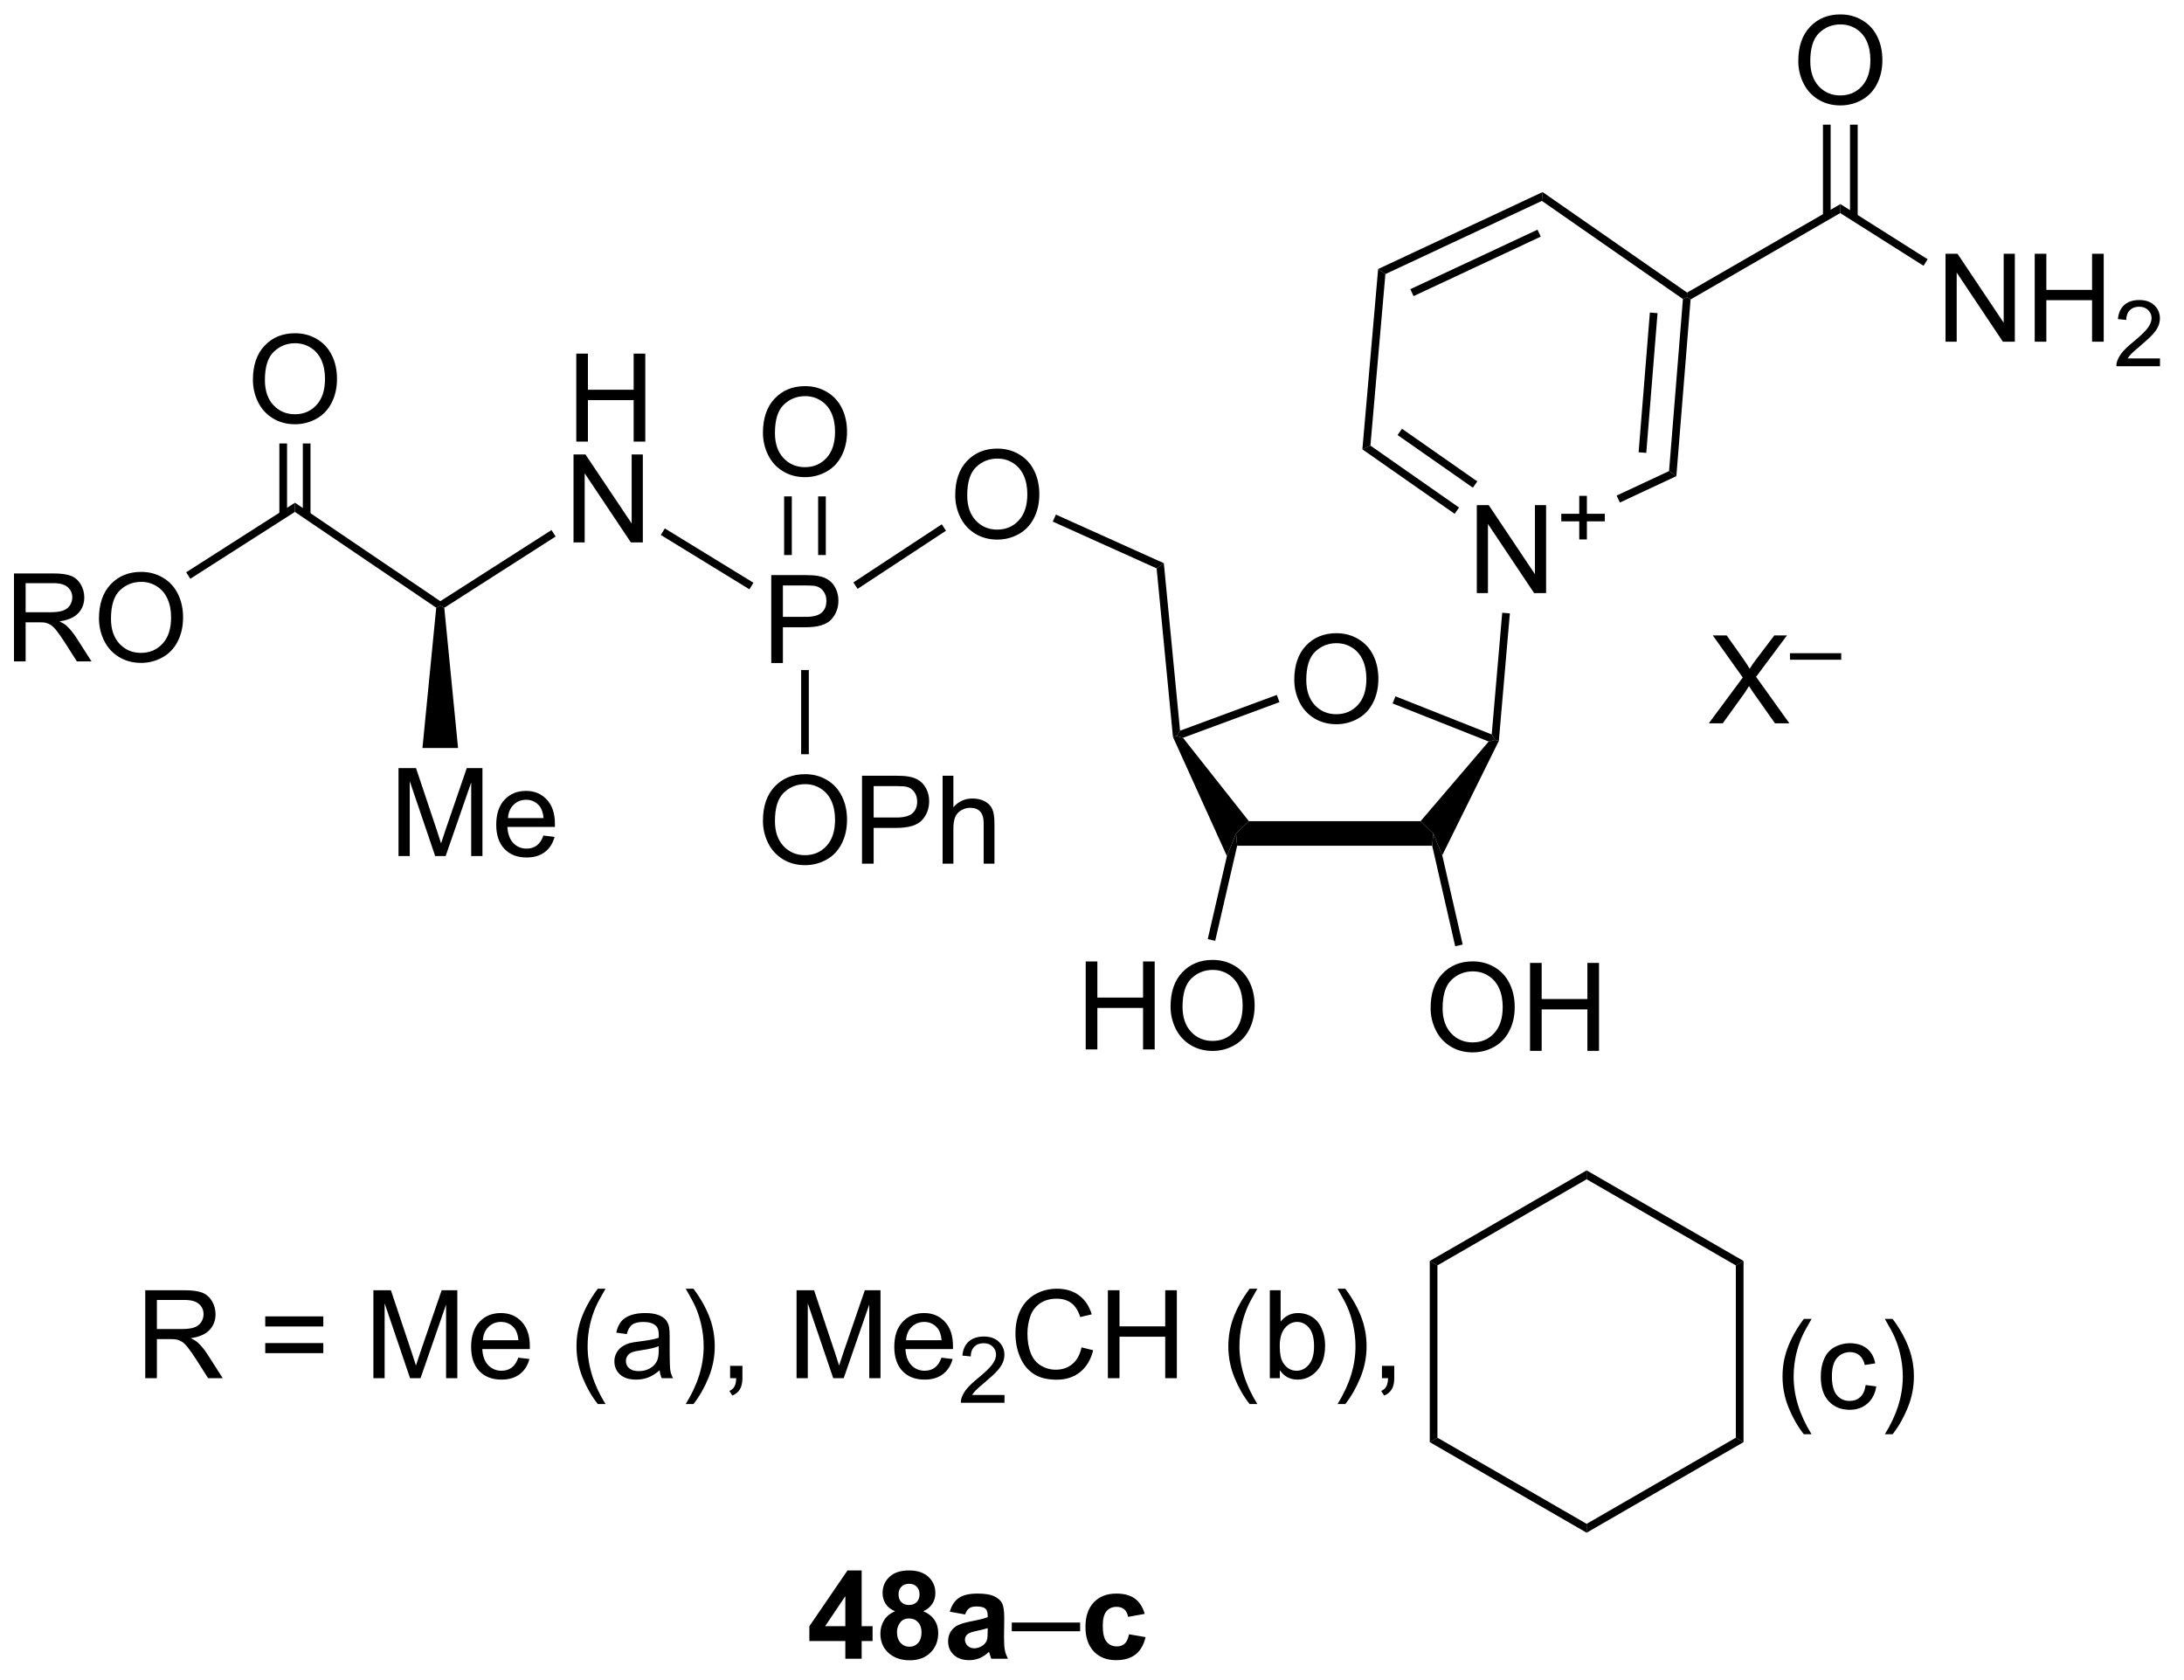 <?xml version="1.0" encoding="UTF-8"?>
<!DOCTYPE svg PUBLIC '-//W3C//DTD SVG 1.0//EN'
          'http://www.w3.org/TR/2001/REC-SVG-20010904/DTD/svg10.dtd'>
<svg stroke-dasharray="none" shape-rendering="auto" xmlns="http://www.w3.org/2000/svg" font-family="'Dialog'" text-rendering="auto" width="195" fill-opacity="1" color-interpolation="auto" color-rendering="auto" preserveAspectRatio="xMidYMid meet" font-size="12px" viewBox="0 0 195 150" fill="black" xmlns:xlink="http://www.w3.org/1999/xlink" stroke="black" image-rendering="auto" stroke-miterlimit="10" stroke-linecap="square" stroke-linejoin="miter" font-style="normal" stroke-width="1" height="150" stroke-dashoffset="0" font-weight="normal" stroke-opacity="1"
><!--Generated by the Batik Graphics2D SVG Generator--><defs id="genericDefs"
  /><g
  ><defs id="defs1"
    ><clipPath clipPathUnits="userSpaceOnUse" id="clipPath1"
      ><path d="M2.259 1.611 L148.014 1.611 L148.014 113.859 L2.259 113.859 L2.259 1.611 Z"
      /></clipPath
      ><clipPath clipPathUnits="userSpaceOnUse" id="clipPath2"
      ><path d="M178.669 99.344 L178.669 208.47 L320.371 208.47 L320.371 99.344 Z"
      /></clipPath
    ></defs
    ><g transform="scale(1.333,1.333) translate(-2.259,-1.611) matrix(1.029,0,0,1.029,-181.52,-100.574)"
    ><path d="M216.112 128.049 L216.112 122.323 L216.869 122.323 L216.869 124.674 L219.846 124.674 L219.846 122.323 L220.604 122.323 L220.604 128.049 L219.846 128.049 L219.846 125.349 L216.869 125.349 L216.869 128.049 L216.112 128.049 Z" stroke="none" clip-path="url(#clipPath2)"
    /></g
    ><g transform="matrix(1.371,0,0,1.371,-245.039,-136.246)"
    ><path d="M216.081 134.699 L216.081 128.973 L216.859 128.973 L219.867 133.467 L219.867 128.973 L220.594 128.973 L220.594 134.699 L219.815 134.699 L216.807 130.199 L216.807 134.699 L216.081 134.699 Z" stroke="none" clip-path="url(#clipPath2)"
    /></g
    ><g transform="matrix(1.371,0,0,1.371,-245.039,-136.246)"
    ><path d="M228.958 142.554 L228.958 136.827 L231.12 136.827 Q231.69 136.827 231.989 136.882 Q232.411 136.952 232.695 137.15 Q232.982 137.346 233.156 137.702 Q233.331 138.057 233.331 138.484 Q233.331 139.213 232.864 139.721 Q232.401 140.226 231.185 140.226 L229.716 140.226 L229.716 142.554 L228.958 142.554 ZM229.716 139.549 L231.198 139.549 Q231.932 139.549 232.239 139.275 Q232.549 139.002 232.549 138.507 Q232.549 138.148 232.367 137.893 Q232.185 137.635 231.888 137.554 Q231.698 137.502 231.182 137.502 L229.716 137.502 L229.716 139.549 Z" stroke="none" clip-path="url(#clipPath2)"
    /></g
    ><g transform="matrix(1.371,0,0,1.371,-245.039,-136.246)"
    ><path d="M228.417 127.562 Q228.417 126.135 229.182 125.331 Q229.948 124.523 231.159 124.523 Q231.951 124.523 232.586 124.904 Q233.224 125.281 233.557 125.958 Q233.893 126.635 233.893 127.495 Q233.893 128.367 233.542 129.055 Q233.19 129.742 232.544 130.096 Q231.901 130.451 231.154 130.451 Q230.346 130.451 229.708 130.06 Q229.073 129.667 228.745 128.992 Q228.417 128.315 228.417 127.562 ZM229.198 127.573 Q229.198 128.609 229.752 129.206 Q230.31 129.799 231.151 129.799 Q232.005 129.799 232.557 129.198 Q233.112 128.596 233.112 127.492 Q233.112 126.792 232.875 126.271 Q232.638 125.75 232.182 125.464 Q231.729 125.174 231.161 125.174 Q230.357 125.174 229.776 125.729 Q229.198 126.281 229.198 127.573 Z" stroke="none" clip-path="url(#clipPath2)"
    /></g
    ><g transform="matrix(1.371,0,0,1.371,-245.039,-136.246)"
    ><path d="M240.939 131.629 Q240.939 130.202 241.704 129.397 Q242.47 128.59 243.681 128.59 Q244.473 128.59 245.108 128.97 Q245.746 129.347 246.079 130.025 Q246.416 130.702 246.416 131.561 Q246.416 132.433 246.064 133.121 Q245.712 133.808 245.066 134.163 Q244.423 134.517 243.676 134.517 Q242.869 134.517 242.231 134.126 Q241.595 133.733 241.267 133.058 Q240.939 132.381 240.939 131.629 ZM241.72 131.639 Q241.72 132.676 242.275 133.272 Q242.832 133.866 243.673 133.866 Q244.528 133.866 245.079 133.264 Q245.634 132.663 245.634 131.558 Q245.634 130.858 245.397 130.337 Q245.16 129.816 244.704 129.53 Q244.251 129.241 243.684 129.241 Q242.879 129.241 242.298 129.795 Q241.72 130.347 241.72 131.639 Z" stroke="none" clip-path="url(#clipPath2)"
    /></g
    ><g transform="matrix(1.371,0,0,1.371,-245.039,-136.246)"
    ><path d="M271.898 165.023 Q271.898 163.596 272.663 162.791 Q273.429 161.984 274.64 161.984 Q275.432 161.984 276.067 162.364 Q276.705 162.742 277.038 163.419 Q277.375 164.096 277.375 164.955 Q277.375 165.828 277.023 166.515 Q276.671 167.203 276.026 167.557 Q275.382 167.911 274.635 167.911 Q273.828 167.911 273.19 167.52 Q272.554 167.127 272.226 166.453 Q271.898 165.776 271.898 165.023 ZM272.679 165.034 Q272.679 166.07 273.234 166.666 Q273.791 167.26 274.632 167.26 Q275.486 167.26 276.038 166.659 Q276.593 166.057 276.593 164.953 Q276.593 164.252 276.356 163.732 Q276.119 163.211 275.663 162.924 Q275.21 162.635 274.643 162.635 Q273.838 162.635 273.257 163.19 Q272.679 163.742 272.679 165.034 ZM278.373 167.812 L278.373 162.086 L279.131 162.086 L279.131 164.437 L282.108 164.437 L282.108 162.086 L282.865 162.086 L282.865 167.812 L282.108 167.812 L282.108 165.112 L279.131 165.112 L279.131 167.812 L278.373 167.812 Z" stroke="none" clip-path="url(#clipPath2)"
    /></g
    ><g transform="matrix(1.371,0,0,1.371,-245.039,-136.246)"
    ><path d="M274.906 138.001 L274.906 132.274 L275.684 132.274 L278.692 136.769 L278.692 132.274 L279.419 132.274 L279.419 138.001 L278.64 138.001 L275.632 133.501 L275.632 138.001 L274.906 138.001 Z" stroke="none" clip-path="url(#clipPath2)"
    /></g
    ><g transform="matrix(1.371,0,0,1.371,-245.039,-136.246)"
    ><path d="M281.578 134.506 L281.578 133.328 L280.408 133.328 L280.408 132.836 L281.578 132.836 L281.578 131.668 L282.076 131.668 L282.076 132.836 L283.244 132.836 L283.244 133.328 L282.076 133.328 L282.076 134.506 L281.578 134.506 Z" stroke="none" clip-path="url(#clipPath2)"
    /></g
    ><g transform="matrix(1.371,0,0,1.371,-245.039,-136.246)"
    ><path d="M295.843 103.355 Q295.843 101.928 296.609 101.123 Q297.374 100.316 298.585 100.316 Q299.377 100.316 300.012 100.696 Q300.65 101.074 300.984 101.751 Q301.32 102.428 301.32 103.287 Q301.32 104.16 300.968 104.847 Q300.616 105.535 299.971 105.889 Q299.327 106.243 298.58 106.243 Q297.773 106.243 297.135 105.852 Q296.499 105.459 296.171 104.785 Q295.843 104.108 295.843 103.355 ZM296.624 103.365 Q296.624 104.402 297.179 104.998 Q297.736 105.592 298.577 105.592 Q299.432 105.592 299.984 104.99 Q300.538 104.389 300.538 103.285 Q300.538 102.584 300.301 102.063 Q300.064 101.542 299.609 101.256 Q299.156 100.967 298.588 100.967 Q297.783 100.967 297.202 101.522 Q296.624 102.074 296.624 103.365 Z" stroke="none" clip-path="url(#clipPath2)"
    /></g
    ><g transform="matrix(1.371,0,0,1.371,-245.039,-136.246)"
    ><path d="M305.432 121.628 L305.432 115.901 L306.211 115.901 L309.219 120.396 L309.219 115.901 L309.945 115.901 L309.945 121.628 L309.166 121.628 L306.159 117.128 L306.159 121.628 L305.432 121.628 ZM311.241 121.628 L311.241 115.901 L311.998 115.901 L311.998 118.253 L314.975 118.253 L314.975 115.901 L315.733 115.901 L315.733 121.628 L314.975 121.628 L314.975 118.927 L311.998 118.927 L311.998 121.628 L311.241 121.628 Z" stroke="none" clip-path="url(#clipPath2)"
    /></g
    ><g transform="matrix(1.371,0,0,1.371,-245.039,-136.246)"
    ><path d="M319.399 122.72 L319.399 123.228 L316.559 123.228 Q316.553 123.036 316.622 122.861 Q316.729 122.572 316.967 122.29 Q317.207 122.009 317.659 121.64 Q318.358 121.066 318.604 120.73 Q318.85 120.394 318.85 120.095 Q318.85 119.782 318.625 119.568 Q318.403 119.351 318.041 119.351 Q317.661 119.351 317.432 119.579 Q317.204 119.808 317.202 120.212 L316.659 120.157 Q316.715 119.55 317.079 119.234 Q317.442 118.915 318.053 118.915 Q318.672 118.915 319.032 119.259 Q319.393 119.601 319.393 120.107 Q319.393 120.365 319.288 120.615 Q319.182 120.863 318.936 121.138 Q318.692 121.413 318.123 121.894 Q317.649 122.292 317.514 122.435 Q317.379 122.577 317.291 122.72 L319.399 122.72 Z" stroke="none" clip-path="url(#clipPath2)"
    /></g
    ><g transform="matrix(1.371,0,0,1.371,-245.039,-136.246)"
    ><path d="M263.02 143.651 Q263.02 142.224 263.786 141.42 Q264.551 140.612 265.762 140.612 Q266.554 140.612 267.189 140.993 Q267.827 141.37 268.161 142.047 Q268.496 142.724 268.496 143.584 Q268.496 144.456 268.145 145.144 Q267.793 145.831 267.147 146.185 Q266.504 146.54 265.757 146.54 Q264.95 146.54 264.312 146.149 Q263.676 145.756 263.348 145.081 Q263.02 144.404 263.02 143.651 ZM263.801 143.662 Q263.801 144.698 264.356 145.295 Q264.913 145.888 265.754 145.888 Q266.608 145.888 267.161 145.287 Q267.715 144.685 267.715 143.581 Q267.715 142.881 267.478 142.36 Q267.241 141.839 266.786 141.553 Q266.332 141.263 265.765 141.263 Q264.96 141.263 264.379 141.818 Q263.801 142.37 263.801 143.662 Z" stroke="none" clip-path="url(#clipPath2)"
    /></g
    ><g transform="matrix(1.371,0,0,1.371,-245.039,-136.246)"
    ><path d="M249.437 167.716 L249.437 161.989 L250.195 161.989 L250.195 164.341 L253.171 164.341 L253.171 161.989 L253.929 161.989 L253.929 167.716 L253.171 167.716 L253.171 165.015 L250.195 165.015 L250.195 167.716 L249.437 167.716 ZM254.962 164.927 Q254.962 163.5 255.727 162.695 Q256.493 161.888 257.704 161.888 Q258.496 161.888 259.131 162.268 Q259.769 162.646 260.102 163.323 Q260.438 164 260.438 164.859 Q260.438 165.732 260.087 166.419 Q259.735 167.107 259.089 167.461 Q258.446 167.815 257.699 167.815 Q256.891 167.815 256.253 167.424 Q255.618 167.031 255.29 166.357 Q254.962 165.679 254.962 164.927 ZM255.743 164.937 Q255.743 165.974 256.298 166.57 Q256.855 167.164 257.696 167.164 Q258.55 167.164 259.102 166.562 Q259.657 165.961 259.657 164.857 Q259.657 164.156 259.42 163.635 Q259.183 163.114 258.727 162.828 Q258.274 162.539 257.707 162.539 Q256.902 162.539 256.321 163.094 Q255.743 163.646 255.743 164.937 Z" stroke="none" clip-path="url(#clipPath2)"
    /></g
    ><g transform="matrix(1.371,0,0,1.371,-245.039,-136.246)"
    ><path d="M195.201 124.117 Q195.201 122.69 195.966 121.885 Q196.732 121.078 197.943 121.078 Q198.735 121.078 199.37 121.458 Q200.008 121.836 200.341 122.513 Q200.677 123.19 200.677 124.049 Q200.677 124.921 200.326 125.609 Q199.974 126.296 199.328 126.651 Q198.685 127.005 197.938 127.005 Q197.13 127.005 196.492 126.614 Q195.857 126.221 195.529 125.546 Q195.201 124.869 195.201 124.117 ZM195.982 124.127 Q195.982 125.164 196.537 125.76 Q197.094 126.354 197.935 126.354 Q198.789 126.354 199.341 125.752 Q199.896 125.151 199.896 124.046 Q199.896 123.346 199.659 122.825 Q199.422 122.304 198.966 122.018 Q198.513 121.729 197.946 121.729 Q197.141 121.729 196.56 122.284 Q195.982 122.836 195.982 124.127 Z" stroke="none" clip-path="url(#clipPath2)"
    /></g
    ><g transform="matrix(1.371,0,0,1.371,-245.039,-136.246)"
    ><path d="M228.417 152.831 Q228.417 151.404 229.182 150.599 Q229.948 149.792 231.159 149.792 Q231.951 149.792 232.586 150.172 Q233.224 150.55 233.557 151.227 Q233.893 151.904 233.893 152.763 Q233.893 153.636 233.542 154.323 Q233.19 155.011 232.544 155.365 Q231.901 155.719 231.154 155.719 Q230.346 155.719 229.708 155.328 Q229.073 154.935 228.745 154.261 Q228.417 153.583 228.417 152.831 ZM229.198 152.841 Q229.198 153.878 229.752 154.474 Q230.31 155.068 231.151 155.068 Q232.005 155.068 232.557 154.466 Q233.112 153.865 233.112 152.761 Q233.112 152.06 232.875 151.539 Q232.638 151.018 232.182 150.732 Q231.729 150.443 231.161 150.443 Q230.357 150.443 229.776 150.998 Q229.198 151.55 229.198 152.841 ZM234.868 155.62 L234.868 149.893 L237.03 149.893 Q237.6 149.893 237.9 149.948 Q238.322 150.018 238.605 150.216 Q238.892 150.412 239.066 150.768 Q239.241 151.123 239.241 151.55 Q239.241 152.279 238.775 152.787 Q238.311 153.292 237.095 153.292 L235.626 153.292 L235.626 155.62 L234.868 155.62 ZM235.626 152.615 L237.108 152.615 Q237.842 152.615 238.15 152.341 Q238.46 152.068 238.46 151.573 Q238.46 151.214 238.277 150.958 Q238.095 150.701 237.798 150.62 Q237.608 150.568 237.092 150.568 L235.626 150.568 L235.626 152.615 ZM240.116 155.62 L240.116 149.893 L240.819 149.893 L240.819 151.948 Q241.311 151.378 242.061 151.378 Q242.522 151.378 242.861 151.56 Q243.202 151.74 243.348 152.06 Q243.493 152.38 243.493 152.99 L243.493 155.62 L242.79 155.62 L242.79 152.99 Q242.79 152.464 242.561 152.224 Q242.335 151.982 241.915 151.982 Q241.603 151.982 241.327 152.146 Q241.053 152.308 240.936 152.586 Q240.819 152.862 240.819 153.349 L240.819 155.62 L240.116 155.62 Z" stroke="none" clip-path="url(#clipPath2)"
    /></g
    ><g transform="matrix(1.371,0,0,1.371,-245.039,-136.246)"
    ><path d="M204.683 155.124 L204.683 149.398 L205.823 149.398 L207.18 153.452 Q207.368 154.018 207.454 154.299 Q207.55 153.986 207.758 153.382 L209.128 149.398 L210.149 149.398 L210.149 155.124 L209.417 155.124 L209.417 150.33 L207.753 155.124 L207.071 155.124 L205.415 150.249 L205.415 155.124 L204.683 155.124 ZM214.12 153.788 L214.847 153.877 Q214.675 154.515 214.209 154.867 Q213.745 155.218 213.024 155.218 Q212.112 155.218 211.579 154.658 Q211.047 154.096 211.047 153.085 Q211.047 152.038 211.586 151.46 Q212.125 150.882 212.985 150.882 Q213.816 150.882 214.342 151.45 Q214.87 152.015 214.87 153.041 Q214.87 153.104 214.868 153.229 L211.774 153.229 Q211.813 153.913 212.159 154.278 Q212.508 154.64 213.026 154.64 Q213.415 154.64 213.688 154.437 Q213.961 154.234 214.12 153.788 ZM211.813 152.65 L214.128 152.65 Q214.081 152.127 213.862 151.867 Q213.526 151.46 212.993 151.46 Q212.508 151.46 212.178 151.786 Q211.847 152.109 211.813 152.65 Z" stroke="none" clip-path="url(#clipPath2)"
    /></g
    ><g transform="matrix(1.371,0,0,1.371,-245.039,-136.246)"
    ><path d="M179.641 142.447 L179.641 136.72 L182.18 136.72 Q182.946 136.72 183.344 136.874 Q183.743 137.027 183.98 137.418 Q184.219 137.809 184.219 138.282 Q184.219 138.892 183.824 139.311 Q183.43 139.728 182.605 139.84 Q182.907 139.986 183.063 140.126 Q183.394 140.431 183.691 140.887 L184.688 142.447 L183.735 142.447 L182.977 141.254 Q182.644 140.738 182.428 140.465 Q182.214 140.191 182.045 140.082 Q181.876 139.973 181.699 139.931 Q181.571 139.902 181.277 139.902 L180.399 139.902 L180.399 142.447 L179.641 142.447 ZM180.399 139.246 L182.027 139.246 Q182.548 139.246 182.839 139.139 Q183.133 139.032 183.285 138.796 Q183.438 138.559 183.438 138.282 Q183.438 137.876 183.141 137.616 Q182.847 137.353 182.212 137.353 L180.399 137.353 L180.399 139.246 ZM185.177 139.657 Q185.177 138.231 185.942 137.426 Q186.708 136.619 187.919 136.619 Q188.71 136.619 189.346 136.999 Q189.984 137.376 190.317 138.053 Q190.653 138.731 190.653 139.59 Q190.653 140.462 190.302 141.15 Q189.95 141.837 189.304 142.191 Q188.661 142.546 187.913 142.546 Q187.106 142.546 186.468 142.155 Q185.833 141.762 185.505 141.087 Q185.177 140.41 185.177 139.657 ZM185.958 139.668 Q185.958 140.704 186.512 141.301 Q187.07 141.894 187.911 141.894 Q188.765 141.894 189.317 141.293 Q189.872 140.691 189.872 139.587 Q189.872 138.887 189.635 138.366 Q189.398 137.845 188.942 137.559 Q188.489 137.269 187.921 137.269 Q187.117 137.269 186.536 137.824 Q185.958 138.376 185.958 139.668 Z" stroke="none" clip-path="url(#clipPath2)"
    /></g
    ><g transform="matrix(1.371,0,0,1.371,-245.039,-136.246)"
    ><path d="M290.014 146.482 L292.227 143.498 L290.274 140.756 L291.178 140.756 L292.217 142.225 Q292.539 142.68 292.678 142.928 Q292.868 142.615 293.131 142.274 L294.282 140.756 L295.107 140.756 L293.094 143.454 L295.264 146.482 L294.326 146.482 L292.883 144.438 Q292.764 144.263 292.633 144.055 Q292.443 144.368 292.36 144.485 L290.922 146.482 L290.014 146.482 Z" stroke="none" clip-path="url(#clipPath2)"
    /></g
    ><g transform="matrix(1.371,0,0,1.371,-245.039,-136.246)"
    ><path d="M295.301 142.34 L295.301 141.915 L298.639 141.915 L298.639 142.34 L295.301 142.34 Z" stroke="none" clip-path="url(#clipPath2)"
    /></g
    ><g transform="matrix(1.371,0,0,1.371,-245.039,-136.246)"
    ><path d="M296.204 192.778 Q295.621 192.043 295.217 191.059 Q294.816 190.072 294.816 189.017 Q294.816 188.087 295.118 187.236 Q295.47 186.249 296.204 185.267 L296.707 185.267 Q296.235 186.08 296.082 186.429 Q295.845 186.968 295.707 187.554 Q295.54 188.283 295.54 189.022 Q295.54 190.9 296.707 192.778 L296.204 192.778 ZM300.23 189.572 L300.923 189.663 Q300.808 190.376 300.342 190.783 Q299.876 191.186 299.196 191.186 Q298.345 191.186 297.827 190.629 Q297.308 190.072 297.308 189.033 Q297.308 188.361 297.53 187.858 Q297.754 187.353 298.209 187.103 Q298.665 186.85 299.199 186.85 Q299.876 186.85 300.306 187.192 Q300.735 187.533 300.855 188.163 L300.173 188.267 Q300.074 187.85 299.827 187.639 Q299.579 187.429 299.228 187.429 Q298.696 187.429 298.363 187.809 Q298.032 188.189 298.032 189.014 Q298.032 189.85 298.353 190.231 Q298.673 190.608 299.189 190.608 Q299.603 190.608 299.879 190.356 Q300.157 190.1 300.23 189.572 ZM301.985 192.778 L301.48 192.778 Q302.649 190.9 302.649 189.022 Q302.649 188.288 302.48 187.564 Q302.347 186.978 302.11 186.439 Q301.957 186.087 301.48 185.267 L301.985 185.267 Q302.72 186.249 303.071 187.236 Q303.371 188.087 303.371 189.017 Q303.371 190.072 302.967 191.059 Q302.564 192.043 301.985 192.778 Z" stroke="none" clip-path="url(#clipPath2)"
    /></g
    ><g transform="matrix(1.371,0,0,1.371,-245.039,-136.246)"
    ><path d="M233.782 207.397 L233.782 206.243 L231.439 206.243 L231.439 205.282 L233.923 201.647 L234.845 201.647 L234.845 205.279 L235.556 205.279 L235.556 206.243 L234.845 206.243 L234.845 207.397 L233.782 207.397 ZM233.782 205.279 L233.782 203.321 L232.467 205.279 L233.782 205.279 ZM237.021 204.305 Q236.596 204.126 236.401 203.813 Q236.208 203.498 236.208 203.123 Q236.208 202.482 236.656 202.066 Q237.104 201.647 237.927 201.647 Q238.744 201.647 239.195 202.066 Q239.646 202.482 239.646 203.123 Q239.646 203.522 239.437 203.832 Q239.232 204.141 238.857 204.305 Q239.333 204.498 239.581 204.865 Q239.831 205.232 239.831 205.712 Q239.831 206.506 239.323 207.003 Q238.817 207.498 237.979 207.498 Q237.198 207.498 236.677 207.087 Q236.065 206.602 236.065 205.759 Q236.065 205.295 236.294 204.907 Q236.526 204.516 237.021 204.305 ZM237.247 203.201 Q237.247 203.529 237.432 203.714 Q237.619 203.897 237.927 203.897 Q238.239 203.897 238.427 203.712 Q238.614 203.524 238.614 203.196 Q238.614 202.889 238.429 202.704 Q238.244 202.516 237.94 202.516 Q237.622 202.516 237.435 202.704 Q237.247 202.891 237.247 203.201 ZM237.146 205.654 Q237.146 206.107 237.377 206.363 Q237.612 206.615 237.958 206.615 Q238.299 206.615 238.521 206.371 Q238.744 206.126 238.744 205.665 Q238.744 205.264 238.518 205.019 Q238.291 204.774 237.942 204.774 Q237.541 204.774 237.344 205.053 Q237.146 205.329 237.146 205.654 ZM241.584 204.514 L240.587 204.334 Q240.756 203.732 241.165 203.444 Q241.577 203.154 242.384 203.154 Q243.118 203.154 243.478 203.329 Q243.837 203.501 243.983 203.769 Q244.131 204.037 244.131 204.751 L244.118 206.032 Q244.118 206.579 244.17 206.839 Q244.225 207.1 244.368 207.397 L243.282 207.397 Q243.241 207.287 243.178 207.071 Q243.149 206.975 243.139 206.944 Q242.858 207.217 242.537 207.355 Q242.217 207.49 241.853 207.49 Q241.212 207.49 240.842 207.144 Q240.475 206.795 240.475 206.264 Q240.475 205.912 240.642 205.636 Q240.811 205.36 241.113 205.214 Q241.415 205.069 241.985 204.959 Q242.756 204.813 243.053 204.688 L243.053 204.579 Q243.053 204.264 242.897 204.128 Q242.741 203.993 242.306 203.993 Q242.014 203.993 241.85 204.11 Q241.686 204.225 241.584 204.514 ZM243.053 205.404 Q242.842 205.475 242.384 205.574 Q241.928 205.67 241.787 205.764 Q241.571 205.915 241.571 206.149 Q241.571 206.381 241.743 206.55 Q241.915 206.717 242.181 206.717 Q242.478 206.717 242.748 206.522 Q242.946 206.373 243.009 206.157 Q243.053 206.016 243.053 205.623 L243.053 205.404 Z" stroke="none" clip-path="url(#clipPath2)"
    /></g
    ><g transform="matrix(1.371,0,0,1.371,-245.039,-136.246)"
    ><path d="M244.622 205.607 L244.622 205.04 L249.073 205.04 L249.073 205.607 L244.622 205.607 Z" stroke="none" clip-path="url(#clipPath2)"
    /></g
    ><g transform="matrix(1.371,0,0,1.371,-245.039,-136.246)"
    ><path d="M253.28 204.475 L252.196 204.67 Q252.142 204.345 251.949 204.18 Q251.756 204.016 251.446 204.016 Q251.037 204.016 250.793 204.3 Q250.548 204.584 250.548 205.248 Q250.548 205.985 250.795 206.29 Q251.045 206.595 251.462 206.595 Q251.774 206.595 251.972 206.417 Q252.173 206.24 252.256 205.805 L253.334 205.99 Q253.165 206.732 252.689 207.113 Q252.212 207.49 251.412 207.49 Q250.501 207.49 249.959 206.917 Q249.42 206.342 249.42 205.326 Q249.42 204.298 249.962 203.727 Q250.506 203.154 251.431 203.154 Q252.189 203.154 252.637 203.48 Q253.084 203.805 253.28 204.475 Z" stroke="none" clip-path="url(#clipPath2)"
    /></g
    ><g transform="matrix(1.371,0,0,1.371,-245.039,-136.246)"
    ><path d="M188.189 189.127 L188.189 183.4 L190.728 183.4 Q191.494 183.4 191.892 183.554 Q192.291 183.707 192.528 184.098 Q192.767 184.489 192.767 184.963 Q192.767 185.572 192.371 185.991 Q191.978 186.408 191.153 186.52 Q191.455 186.666 191.611 186.806 Q191.942 187.111 192.238 187.567 L193.236 189.127 L192.283 189.127 L191.525 187.934 Q191.192 187.418 190.976 187.145 Q190.762 186.871 190.593 186.762 Q190.423 186.653 190.246 186.611 Q190.119 186.582 189.824 186.582 L188.947 186.582 L188.947 189.127 L188.189 189.127 ZM188.947 185.926 L190.574 185.926 Q191.095 185.926 191.387 185.819 Q191.681 185.713 191.832 185.476 Q191.986 185.239 191.986 184.963 Q191.986 184.556 191.689 184.296 Q191.395 184.033 190.759 184.033 L188.947 184.033 L188.947 185.926 ZM199.785 185.76 L196.004 185.76 L196.004 185.103 L199.785 185.103 L199.785 185.76 ZM199.785 187.496 L196.004 187.496 L196.004 186.84 L199.785 186.84 L199.785 187.496 ZM203.047 189.127 L203.047 183.4 L204.188 183.4 L205.544 187.455 Q205.732 188.02 205.818 188.301 Q205.914 187.989 206.123 187.385 L207.492 183.4 L208.513 183.4 L208.513 189.127 L207.781 189.127 L207.781 184.332 L206.117 189.127 L205.435 189.127 L203.779 184.252 L203.779 189.127 L203.047 189.127 ZM212.485 187.791 L213.211 187.879 Q213.039 188.517 212.573 188.869 Q212.11 189.22 211.388 189.22 Q210.477 189.22 209.943 188.661 Q209.412 188.098 209.412 187.088 Q209.412 186.041 209.951 185.463 Q210.49 184.885 211.349 184.885 Q212.18 184.885 212.706 185.452 Q213.235 186.017 213.235 187.043 Q213.235 187.106 213.232 187.231 L210.138 187.231 Q210.177 187.916 210.524 188.28 Q210.873 188.642 211.391 188.642 Q211.779 188.642 212.052 188.439 Q212.326 188.236 212.485 187.791 ZM210.177 186.653 L212.492 186.653 Q212.446 186.129 212.227 185.869 Q211.891 185.463 211.357 185.463 Q210.873 185.463 210.542 185.788 Q210.211 186.111 210.177 186.653 ZM217.662 190.812 Q217.078 190.077 216.675 189.093 Q216.274 188.106 216.274 187.051 Q216.274 186.121 216.576 185.27 Q216.927 184.283 217.662 183.301 L218.164 183.301 Q217.693 184.114 217.539 184.463 Q217.302 185.002 217.164 185.588 Q216.998 186.317 216.998 187.056 Q216.998 188.934 218.164 190.812 L217.662 190.812 ZM221.688 188.614 Q221.297 188.947 220.935 189.085 Q220.576 189.22 220.162 189.22 Q219.477 189.22 219.11 188.887 Q218.742 188.551 218.742 188.033 Q218.742 187.728 218.88 187.476 Q219.021 187.223 219.245 187.072 Q219.469 186.918 219.75 186.84 Q219.958 186.786 220.375 186.736 Q221.227 186.635 221.63 186.494 Q221.633 186.348 221.633 186.309 Q221.633 185.879 221.435 185.705 Q221.164 185.465 220.633 185.465 Q220.138 185.465 219.901 185.64 Q219.664 185.814 219.552 186.254 L218.865 186.161 Q218.958 185.72 219.172 185.45 Q219.388 185.176 219.794 185.03 Q220.201 184.885 220.735 184.885 Q221.266 184.885 221.597 185.01 Q221.93 185.135 222.086 185.325 Q222.242 185.512 222.305 185.801 Q222.341 185.981 222.341 186.45 L222.341 187.387 Q222.341 188.369 222.386 188.629 Q222.43 188.887 222.563 189.127 L221.828 189.127 Q221.719 188.908 221.688 188.614 ZM221.63 187.043 Q221.248 187.2 220.482 187.309 Q220.047 187.371 219.867 187.45 Q219.688 187.528 219.589 187.679 Q219.492 187.83 219.492 188.012 Q219.492 188.293 219.706 188.481 Q219.919 188.668 220.328 188.668 Q220.735 188.668 221.05 188.491 Q221.367 188.314 221.516 188.004 Q221.63 187.767 221.63 187.301 L221.63 187.043 ZM223.892 190.812 L223.387 190.812 Q224.556 188.934 224.556 187.056 Q224.556 186.322 224.387 185.598 Q224.254 185.012 224.017 184.473 Q223.863 184.121 223.387 183.301 L223.892 183.301 Q224.626 184.283 224.978 185.27 Q225.278 186.121 225.278 187.051 Q225.278 188.106 224.874 189.093 Q224.47 190.077 223.892 190.812 ZM226.278 189.127 L226.278 188.325 L227.08 188.325 L227.08 189.127 Q227.08 189.569 226.923 189.84 Q226.767 190.111 226.426 190.26 L226.231 189.96 Q226.455 189.861 226.559 189.671 Q226.666 189.483 226.676 189.127 L226.278 189.127 ZM230.606 189.127 L230.606 183.4 L231.746 183.4 L233.103 187.455 Q233.291 188.02 233.376 188.301 Q233.473 187.989 233.681 187.385 L235.051 183.4 L236.072 183.4 L236.072 189.127 L235.34 189.127 L235.34 184.332 L233.676 189.127 L232.994 189.127 L231.337 184.252 L231.337 189.127 L230.606 189.127 ZM240.043 187.791 L240.77 187.879 Q240.598 188.517 240.132 188.869 Q239.668 189.22 238.947 189.22 Q238.035 189.22 237.501 188.661 Q236.97 188.098 236.97 187.088 Q236.97 186.041 237.509 185.463 Q238.048 184.885 238.908 184.885 Q239.738 184.885 240.264 185.452 Q240.793 186.017 240.793 187.043 Q240.793 187.106 240.791 187.231 L237.697 187.231 Q237.736 187.916 238.082 188.28 Q238.431 188.642 238.949 188.642 Q239.337 188.642 239.611 188.439 Q239.884 188.236 240.043 187.791 ZM237.736 186.653 L240.051 186.653 Q240.004 186.129 239.785 185.869 Q239.449 185.463 238.916 185.463 Q238.431 185.463 238.101 185.788 Q237.77 186.111 237.736 186.653 Z" stroke="none" clip-path="url(#clipPath2)"
    /></g
    ><g transform="matrix(1.371,0,0,1.371,-245.039,-136.246)"
    ><path d="M244.147 190.219 L244.147 190.727 L241.307 190.727 Q241.301 190.535 241.369 190.359 Q241.477 190.07 241.715 189.789 Q241.955 189.508 242.406 189.139 Q243.106 188.565 243.352 188.229 Q243.598 187.893 243.598 187.594 Q243.598 187.281 243.373 187.066 Q243.151 186.85 242.789 186.85 Q242.408 186.85 242.18 187.078 Q241.951 187.307 241.949 187.711 L241.406 187.656 Q241.463 187.049 241.826 186.733 Q242.19 186.414 242.801 186.414 Q243.42 186.414 243.78 186.758 Q244.141 187.1 244.141 187.606 Q244.141 187.863 244.035 188.113 Q243.93 188.362 243.684 188.637 Q243.44 188.912 242.871 189.393 Q242.397 189.791 242.262 189.934 Q242.127 190.076 242.039 190.219 L244.147 190.219 Z" stroke="none" clip-path="url(#clipPath2)"
    /></g
    ><g transform="matrix(1.371,0,0,1.371,-245.039,-136.246)"
    ><path d="M249.165 187.119 L249.923 187.309 Q249.686 188.244 249.066 188.736 Q248.446 189.226 247.553 189.226 Q246.626 189.226 246.045 188.848 Q245.467 188.47 245.163 187.757 Q244.861 187.041 244.861 186.22 Q244.861 185.325 245.202 184.661 Q245.545 183.994 246.176 183.648 Q246.806 183.301 247.564 183.301 Q248.423 183.301 249.009 183.739 Q249.595 184.176 249.827 184.97 L249.079 185.145 Q248.881 184.52 248.501 184.236 Q248.124 183.95 247.548 183.95 Q246.889 183.95 246.444 184.267 Q246.001 184.582 245.821 185.116 Q245.642 185.65 245.642 186.215 Q245.642 186.947 245.855 187.491 Q246.069 188.036 246.517 188.306 Q246.967 188.575 247.491 188.575 Q248.126 188.575 248.566 188.207 Q249.009 187.84 249.165 187.119 ZM250.88 189.127 L250.88 183.4 L251.638 183.4 L251.638 185.752 L254.614 185.752 L254.614 183.4 L255.372 183.4 L255.372 189.127 L254.614 189.127 L254.614 186.426 L251.638 186.426 L251.638 189.127 L250.88 189.127 ZM260.112 190.812 Q259.529 190.077 259.125 189.093 Q258.724 188.106 258.724 187.051 Q258.724 186.121 259.026 185.27 Q259.377 184.283 260.112 183.301 L260.614 183.301 Q260.143 184.114 259.989 184.463 Q259.752 185.002 259.614 185.588 Q259.448 186.317 259.448 187.056 Q259.448 188.934 260.614 190.812 L260.112 190.812 ZM262.081 189.127 L261.427 189.127 L261.427 183.4 L262.13 183.4 L262.13 185.442 Q262.575 184.885 263.268 184.885 Q263.651 184.885 263.992 185.038 Q264.333 185.192 264.555 185.473 Q264.776 185.752 264.901 186.148 Q265.026 186.541 265.026 186.989 Q265.026 188.056 264.497 188.64 Q263.971 189.22 263.232 189.22 Q262.497 189.22 262.081 188.606 L262.081 189.127 ZM262.073 187.02 Q262.073 187.767 262.276 188.098 Q262.607 188.642 263.174 188.642 Q263.635 188.642 263.971 188.241 Q264.307 187.84 264.307 187.049 Q264.307 186.236 263.984 185.851 Q263.661 185.463 263.206 185.463 Q262.745 185.463 262.409 185.864 Q262.073 186.262 262.073 187.02 ZM266.342 190.812 L265.837 190.812 Q267.006 188.934 267.006 187.056 Q267.006 186.322 266.837 185.598 Q266.704 185.012 266.467 184.473 Q266.314 184.121 265.837 183.301 L266.342 183.301 Q267.077 184.283 267.428 185.27 Q267.728 186.121 267.728 187.051 Q267.728 188.106 267.324 189.093 Q266.92 190.077 266.342 190.812 ZM268.728 189.127 L268.728 188.325 L269.53 188.325 L269.53 189.127 Q269.53 189.569 269.374 189.84 Q269.217 190.111 268.876 190.26 L268.681 189.96 Q268.905 189.861 269.009 189.671 Q269.116 189.483 269.126 189.127 L268.728 189.127 Z" stroke="none" clip-path="url(#clipPath2)"
    /></g
    ><g transform="matrix(1.371,0,0,1.371,-245.039,-136.246)"
    ><path d="M227.797 137.327 L227.535 137.753 L221.765 134.215 L222.027 133.788 Z" stroke="none" clip-path="url(#clipPath2)"
    /></g
    ><g transform="matrix(1.371,0,0,1.371,-245.039,-136.246)"
    ><path d="M232.511 135.523 L232.511 131.703 L232.011 131.703 L232.011 135.523 ZM230.296 135.523 L230.296 131.703 L229.796 131.703 L229.796 135.523 Z" stroke="none" clip-path="url(#clipPath2)"
    /></g
    ><g transform="matrix(1.371,0,0,1.371,-245.039,-136.246)"
    ><path d="M240.063 133.52 L240.338 133.938 L234.581 137.724 L234.306 137.306 Z" stroke="none" clip-path="url(#clipPath2)"
    /></g
    ><g transform="matrix(1.371,0,0,1.371,-245.039,-136.246)"
    ><path d="M254.524 136.053 L254.054 136.39 L247.29 133.344 L247.495 132.888 Z" stroke="none" clip-path="url(#clipPath2)"
    /></g
    ><g transform="matrix(1.371,0,0,1.371,-245.039,-136.246)"
    ><path d="M255.581 146.961 L255.364 147.308 L255.118 147.368 L254.054 136.39 L254.524 136.053 Z" stroke="none" clip-path="url(#clipPath2)"
    /></g
    ><g transform="matrix(1.371,0,0,1.371,-245.039,-136.246)"
    ><path d="M255.118 147.368 L255.364 147.308 L255.772 147.424 L260.064 152.854 L259.228 153.654 L258.632 155.127 Z" stroke="none" clip-path="url(#clipPath2)"
    /></g
    ><g transform="matrix(1.371,0,0,1.371,-245.039,-136.246)"
    ><path d="M259.3 154.454 L259.228 153.654 L260.064 152.854 L271.244 152.854 L272.074 153.654 L272.001 154.454 Z" stroke="none" clip-path="url(#clipPath2)"
    /></g
    ><g transform="matrix(1.371,0,0,1.371,-245.039,-136.246)"
    ><path d="M272.001 154.454 L272.074 153.654 L272.656 155.074 L273.987 160.888 L273.5 161 Z" stroke="none" clip-path="url(#clipPath2)"
    /></g
    ><g transform="matrix(1.371,0,0,1.371,-245.039,-136.246)"
    ><path d="M275.681 147.666 L276.097 147.562 L276.342 147.625 L272.656 155.074 L272.074 153.654 L271.244 152.854 Z" stroke="none" clip-path="url(#clipPath2)"
    /></g
    ><g transform="matrix(1.371,0,0,1.371,-245.039,-136.246)"
    ><path d="M276.342 147.625 L276.097 147.562 L275.877 147.206 L276.562 139.279 L277.06 139.322 Z" stroke="none" clip-path="url(#clipPath2)"
    /></g
    ><g transform="matrix(1.371,0,0,1.371,-245.039,-136.246)"
    ><path d="M284.225 132.103 L284.013 131.65 L287.427 130.054 L287.902 130.384 Z" stroke="none" clip-path="url(#clipPath2)"
    /></g
    ><g transform="matrix(1.371,0,0,1.371,-245.039,-136.246)"
    ><path d="M287.902 130.384 L287.427 130.054 L288.33 118.851 L288.591 118.728 L288.829 118.879 ZM285.943 128.87 L286.676 119.77 L286.177 119.73 L285.444 128.83 Z" stroke="none" clip-path="url(#clipPath2)"
    /></g
    ><g transform="matrix(1.371,0,0,1.371,-245.039,-136.246)"
    ><path d="M288.829 118.879 L288.591 118.728 L288.603 118.432 L298.586 112.668 L298.574 113.252 Z" stroke="none" clip-path="url(#clipPath2)"
    /></g
    ><g transform="matrix(1.371,0,0,1.371,-245.039,-136.246)"
    ><path d="M299.711 113.518 L299.711 107.496 L299.211 107.496 L299.211 113.518 ZM297.949 113.469 L297.949 107.496 L297.449 107.496 L297.449 113.469 Z" stroke="none" clip-path="url(#clipPath2)"
    /></g
    ><g transform="matrix(1.371,0,0,1.371,-245.039,-136.246)"
    ><path d="M298.574 113.252 L298.586 112.668 L304.266 116.261 L303.998 116.684 Z" stroke="none" clip-path="url(#clipPath2)"
    /></g
    ><g transform="matrix(1.371,0,0,1.371,-245.039,-136.246)"
    ><path d="M288.603 118.432 L288.591 118.728 L288.33 118.851 L279.144 112.46 L279.193 111.885 Z" stroke="none" clip-path="url(#clipPath2)"
    /></g
    ><g transform="matrix(1.371,0,0,1.371,-245.039,-136.246)"
    ><path d="M279.193 111.885 L279.144 112.46 L268.954 117.226 L268.481 116.895 ZM278.859 114.335 L270.576 118.208 L270.788 118.661 L279.071 114.787 Z" stroke="none" clip-path="url(#clipPath2)"
    /></g
    ><g transform="matrix(1.371,0,0,1.371,-245.039,-136.246)"
    ><path d="M268.481 116.895 L268.954 117.226 L267.978 128.395 L267.455 128.639 Z" stroke="none" clip-path="url(#clipPath2)"
    /></g
    ><g transform="matrix(1.371,0,0,1.371,-245.039,-136.246)"
    ><path d="M267.455 128.639 L267.978 128.395 L273.749 132.429 L273.463 132.838 ZM269.746 127.707 L274.652 131.137 L274.939 130.727 L270.033 127.298 Z" stroke="none" clip-path="url(#clipPath2)"
    /></g
    ><g transform="matrix(1.371,0,0,1.371,-245.039,-136.246)"
    ><path d="M269.423 145.187 L269.607 144.722 L275.877 147.206 L276.097 147.562 L275.681 147.666 Z" stroke="none" clip-path="url(#clipPath2)"
    /></g
    ><g transform="matrix(1.371,0,0,1.371,-245.039,-136.246)"
    ><path d="M255.772 147.424 L255.364 147.308 L255.581 146.961 L261.881 144.632 L262.055 145.101 Z" stroke="none" clip-path="url(#clipPath2)"
    /></g
    ><g transform="matrix(1.371,0,0,1.371,-245.039,-136.246)"
    ><path d="M258.632 155.127 L259.228 153.654 L259.3 154.454 L257.87 160.645 L257.383 160.532 Z" stroke="none" clip-path="url(#clipPath2)"
    /></g
    ><g transform="matrix(1.371,0,0,1.371,-245.039,-136.246)"
    ><path d="M230.904 143.009 L231.404 143.009 L231.404 148.494 L230.904 148.494 Z" stroke="none" clip-path="url(#clipPath2)"
    /></g
    ><g transform="matrix(1.371,0,0,1.371,-245.039,-136.246)"
    ><path d="M214.646 133.895 L214.915 134.316 L207.664 138.957 L207.401 138.828 L207.405 138.528 Z" stroke="none" clip-path="url(#clipPath2)"
    /></g
    ><g transform="matrix(1.371,0,0,1.371,-245.039,-136.246)"
    ><path d="M207.405 138.528 L207.401 138.828 L207.139 138.952 L197.934 132.714 L197.942 132.115 Z" stroke="none" clip-path="url(#clipPath2)"
    /></g
    ><g transform="matrix(1.371,0,0,1.371,-245.039,-136.246)"
    ><path d="M198.951 132.932 L198.951 128.257 L198.451 128.257 L198.451 132.932 ZM197.424 132.903 L197.424 128.257 L196.924 128.257 L196.924 132.903 Z" stroke="none" clip-path="url(#clipPath2)"
    /></g
    ><g transform="matrix(1.371,0,0,1.371,-245.039,-136.246)"
    ><path d="M197.942 132.115 L197.934 132.714 L191.124 137.067 L190.855 136.645 Z" stroke="none" clip-path="url(#clipPath2)"
    /></g
    ><g transform="matrix(1.371,0,0,1.371,-245.039,-136.246)"
    ><path d="M207.139 138.952 L207.401 138.828 L207.664 138.957 L208.561 148.09 L206.242 148.09 Z" stroke="none" clip-path="url(#clipPath2)"
    /></g
    ><g transform="matrix(1.371,0,0,1.371,-245.039,-136.246)"
    ><path d="M271.842 181.494 L272.342 181.783 L272.342 193.003 L271.842 193.292 Z" stroke="none" clip-path="url(#clipPath2)"
    /></g
    ><g transform="matrix(1.371,0,0,1.371,-245.039,-136.246)"
    ><path d="M271.842 193.292 L272.342 193.003 L282.059 198.613 L282.059 199.19 Z" stroke="none" clip-path="url(#clipPath2)"
    /></g
    ><g transform="matrix(1.371,0,0,1.371,-245.039,-136.246)"
    ><path d="M282.059 199.19 L282.059 198.613 L291.776 193.003 L292.276 193.292 Z" stroke="none" clip-path="url(#clipPath2)"
    /></g
    ><g transform="matrix(1.371,0,0,1.371,-245.039,-136.246)"
    ><path d="M292.276 193.292 L291.776 193.003 L291.776 181.783 L292.276 181.494 Z" stroke="none" clip-path="url(#clipPath2)"
    /></g
    ><g transform="matrix(1.371,0,0,1.371,-245.039,-136.246)"
    ><path d="M292.276 181.494 L291.776 181.783 L282.059 176.173 L282.059 175.595 Z" stroke="none" clip-path="url(#clipPath2)"
    /></g
    ><g transform="matrix(1.371,0,0,1.371,-245.039,-136.246)"
    ><path d="M272.342 181.783 L271.842 181.494 L282.059 175.595 L282.059 176.173 Z" stroke="none" clip-path="url(#clipPath2)"
    /></g
  ></g
></svg
>
